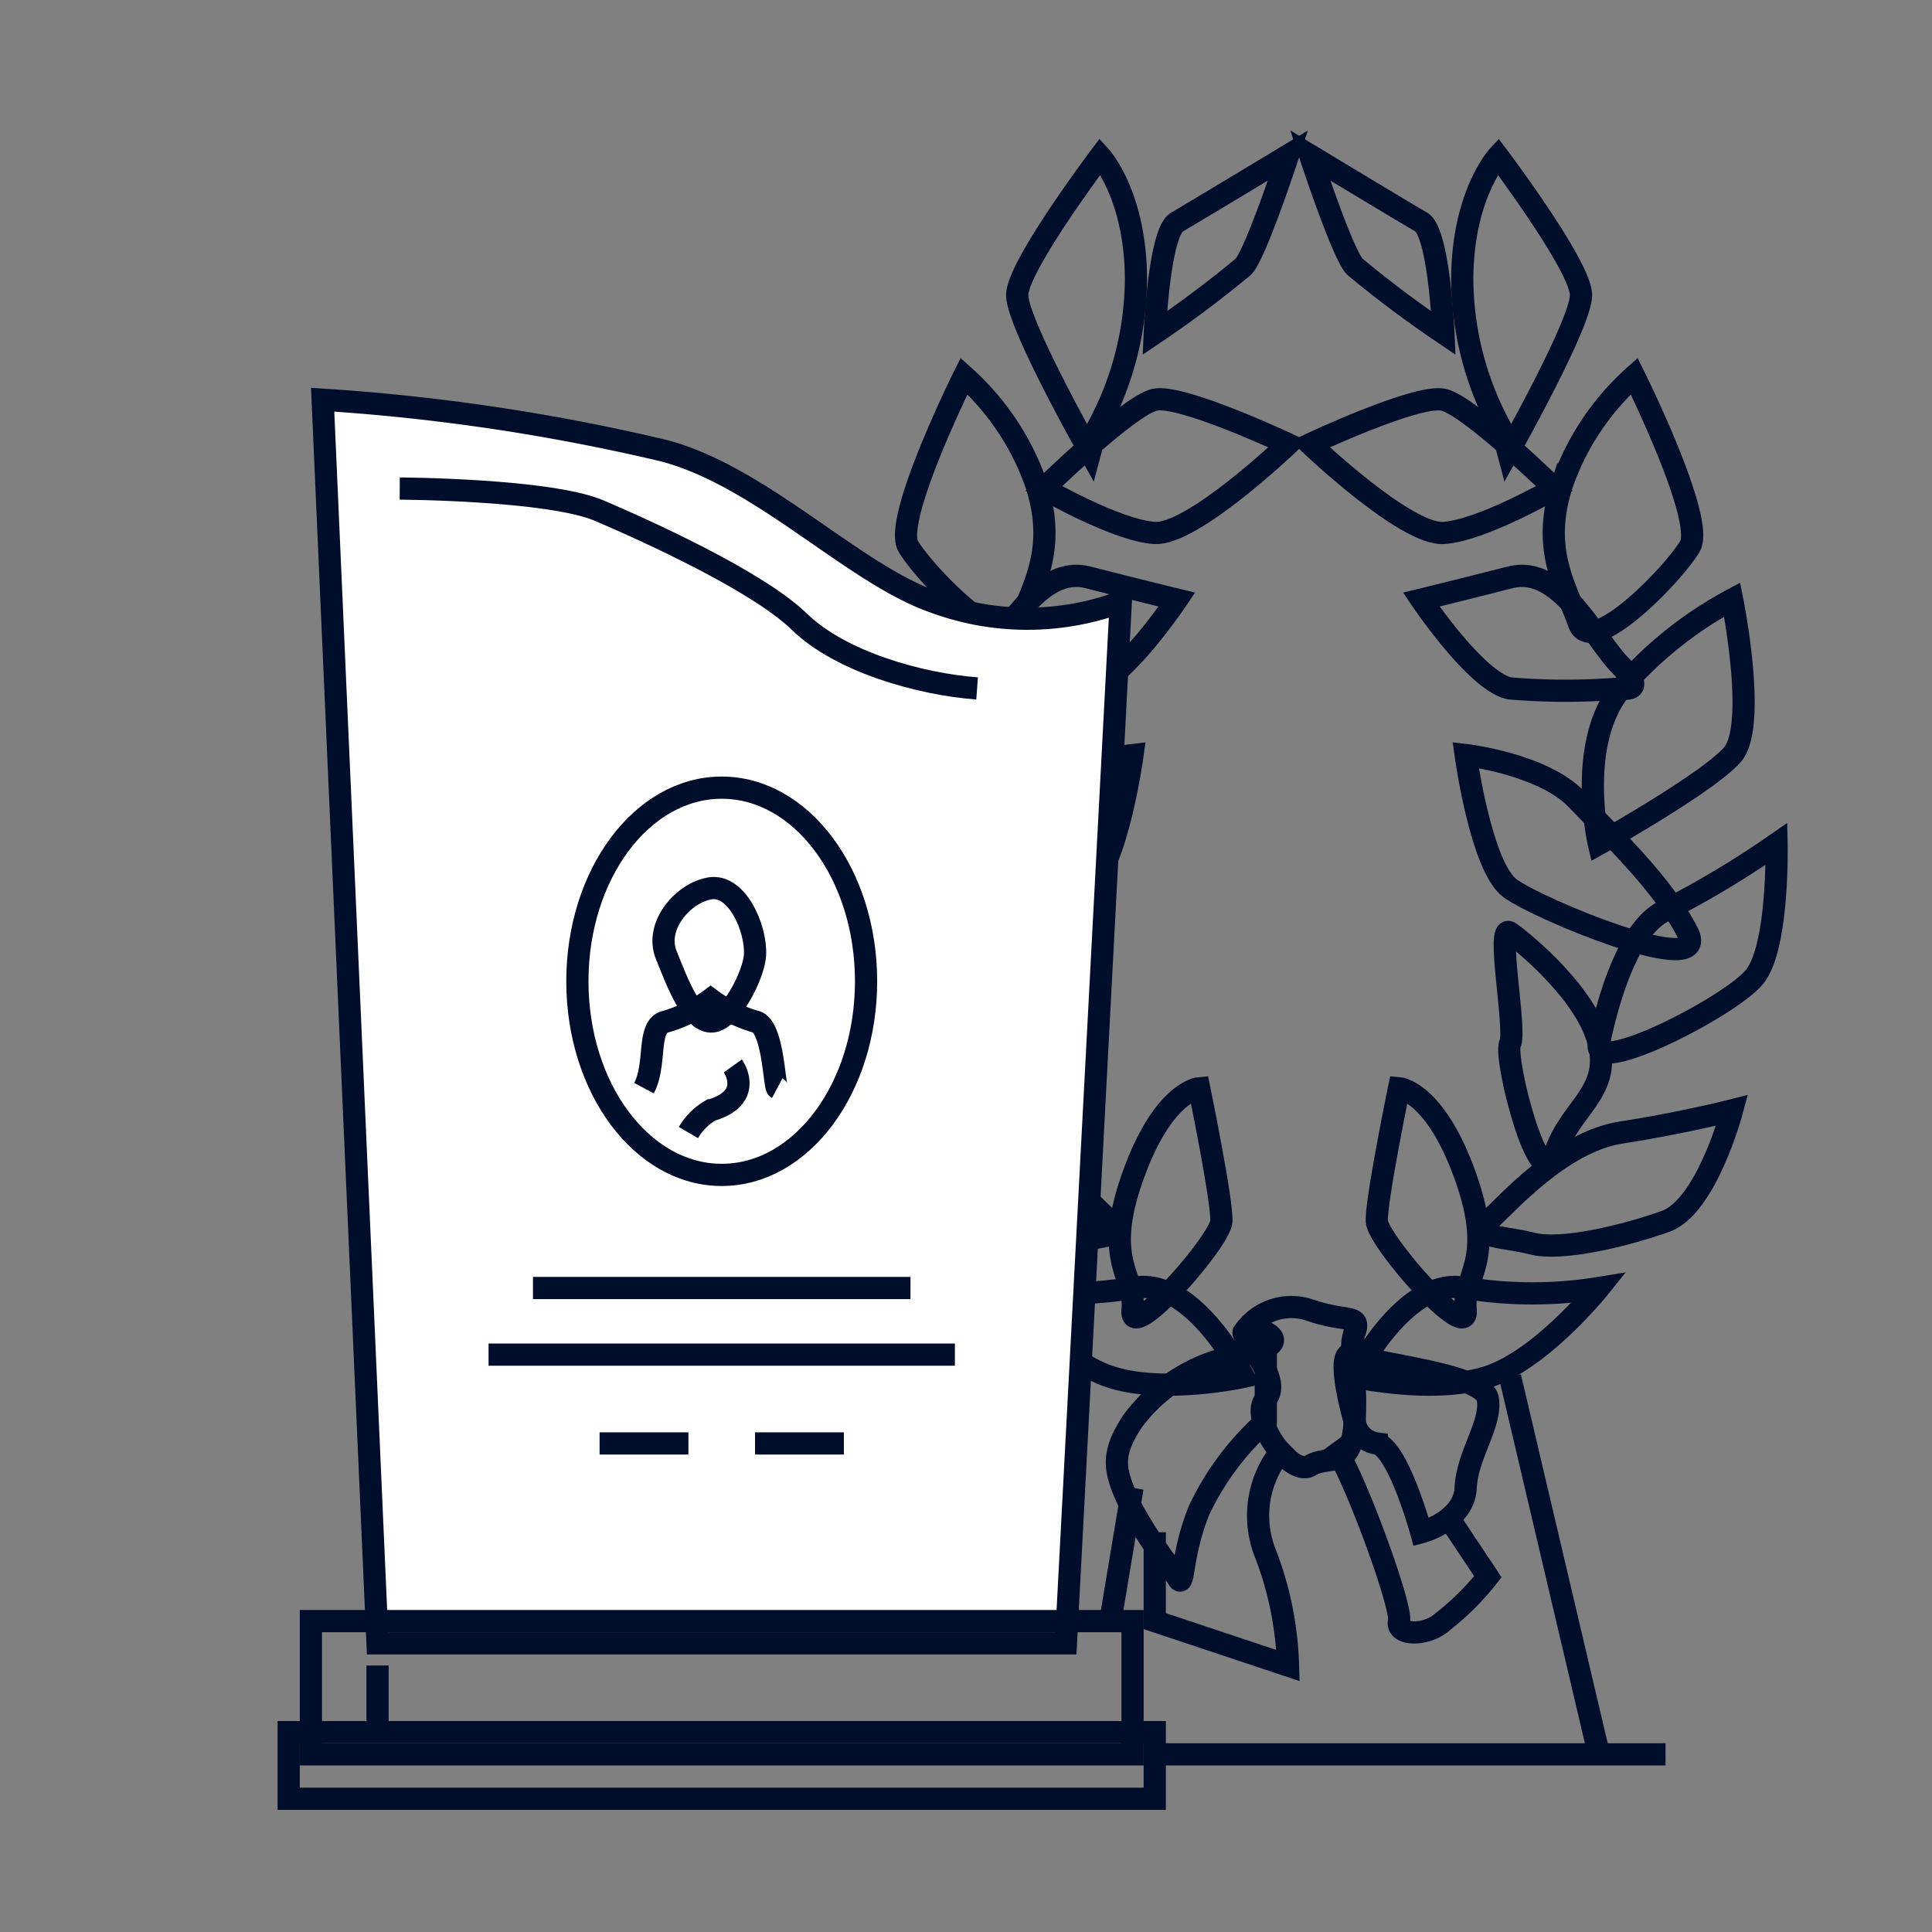 <?xml version="1.0" encoding="UTF-8"?> <svg xmlns="http://www.w3.org/2000/svg" id="иконка_выбрать_товары" data-name="иконка выбрать товары" width="87" height="87" viewBox="0 0 87 87"><rect x="0" y="0" width="87" height="87" fill="#808080" stroke="none"/> <defs> <style> .cls-1, .cls-3 { fill: none; } .cls-1, .cls-2, .cls-3 { stroke: #000e2b; stroke-width: 1px; } .cls-1, .cls-2 { fill-rule: evenodd; } .cls-2 { fill: #fff; } </style> </defs> <g id="Группа_2_копия" data-name="Группа 2 копия"> <path id="Фигура_11" data-name="Фигура 11" class="cls-1" d="M52,15a49.681,49.681,0,0,0,4-3c0.573-.636,2-5,2-5s-4.194,2.532-5,3S52,15,52,15Z"></path> <path id="Фигура_12" data-name="Фигура 12" class="cls-1" d="M49.345,19.407a14.186,14.186,0,0,0,1.808-6.763c0.008-3.85-1.607-5.605-1.607-5.605S45.807,12,45.806,13.285s3.281,7.088,3.281,7.088Z"></path> <path id="Фигура_13" data-name="Фигура 13" class="cls-1" d="M47,22s3.82-3.733,5-4,6,2,6,2-4.294,4.1-6,4S47,22,47,22Z"></path> <path id="Фигура_14" data-name="Фигура 14" class="cls-1" d="M45.9,28.063c0.568-1.615,1.733-3.305.752-6.28a11.7,11.7,0,0,0-3.241-4.847S40.2,23.393,40.9,24.6,45.331,29.678,45.9,28.063Z"></path> <path id="Фигура_15" data-name="Фигура 15" class="cls-1" d="M44,30c1.223-1.224,2.706-4.587,5-4s4,1,4,1-2.512,3.736-4,4a30.024,30.024,0,0,1-5,0S42.777,31.224,44,30Z"></path> <path id="Фигура_16" data-name="Фигура 16" class="cls-1" d="M45,38s1.058-4.488-1-7a17.591,17.591,0,0,0-5-4s-1.16,5.707,0,7S45,38,45,38Z"></path> <path id="Фигура_17" data-name="Фигура 17" class="cls-1" d="M41,42c1.1-2.171,3.469-4.4,5-6s5-2,5-2-0.693,5.037-2,6S39.9,44.171,41,42Z"></path> <path id="Фигура_18" data-name="Фигура 18" class="cls-1" d="M45,47c-0.3-1.5-1.241-5.234-3-6a42.955,42.955,0,0,1-5-3s-0.107,4.663,1,6S45.3,48.5,45,47Z"></path> <path id="Фигура_19" data-name="Фигура 19" class="cls-1" d="M47,52c-0.647-2.084-2.543-2.761-2-5s3.333-4.521,4-5-0.3,4.367,0,5S47.647,54.084,47,52Z"></path> <path id="Фигура_20" data-name="Фигура 20" class="cls-1" d="M50,55c-0.849-.739-3.272-3.579-6-4s-5-1-5-1,1.151,4.34,3,5,4.7,1.34,6,1S50.849,55.739,50,55Z"></path> <path id="Фигура_21" data-name="Фигура 21" class="cls-1" d="M51,59c0.162-1.583-1.369-2.131,0-6s3-4,3-4,1.052,5.12,1,6S50.838,60.583,51,59Z"></path> <path id="Фигура_22" data-name="Фигура 22" class="cls-1" d="M56,62s-2.254-4.569-5-4a18.733,18.733,0,0,1-6,0s2.576,3.206,5,4S56,62,56,62Z"></path> </g> <g id="Группа_2" data-name="Группа 2"> <path id="Фигура_11-2" data-name="Фигура 11" class="cls-1" d="M65,15a49.681,49.681,0,0,1-4-3c-0.573-.636-2-5-2-5s4.194,2.532,5,3S65,15,65,15Z"></path> <path id="Фигура_12-2" data-name="Фигура 12" class="cls-1" d="M67.655,19.407a14.186,14.186,0,0,1-1.808-6.763c-0.008-3.85,1.607-5.605,1.607-5.605s3.739,4.958,3.74,6.246-3.281,7.088-3.281,7.088Z"></path> <path id="Фигура_13-2" data-name="Фигура 13" class="cls-1" d="M70,22s-3.82-3.733-5-4-6,2-6,2,4.294,4.1,6,4S70,22,70,22Z"></path> <path id="Фигура_14-2" data-name="Фигура 14" class="cls-1" d="M71.1,28.063c-0.568-1.615-1.733-3.305-.752-6.28a11.7,11.7,0,0,1,3.241-4.847S76.8,23.393,76.1,24.6,71.669,29.678,71.1,28.063Z"></path> <path id="Фигура_15-2" data-name="Фигура 15" class="cls-1" d="M73,30c-1.223-1.224-2.706-4.587-5-4s-4,1-4,1,2.512,3.736,4,4a30.024,30.024,0,0,0,5,0S74.223,31.224,73,30Z"></path> <path id="Фигура_16-2" data-name="Фигура 16" class="cls-1" d="M72,38s-1.058-4.488,1-7a17.591,17.591,0,0,1,5-4s1.16,5.707,0,7S72,38,72,38Z"></path> <path id="Фигура_17-2" data-name="Фигура 17" class="cls-1" d="M76,42c-1.1-2.171-3.469-4.4-5-6s-5-2-5-2,0.693,5.037,2,6S77.1,44.171,76,42Z"></path> <path id="Фигура_18-2" data-name="Фигура 18" class="cls-1" d="M72,47c0.3-1.5,1.241-5.234,3-6a42.955,42.955,0,0,0,5-3s0.107,4.663-1,6S71.7,48.5,72,47Z"></path> <path id="Фигура_19-2" data-name="Фигура 19" class="cls-1" d="M70,52c0.647-2.084,2.543-2.761,2-5s-3.333-4.521-4-5,0.3,4.367,0,5S69.353,54.084,70,52Z"></path> <path id="Фигура_20-2" data-name="Фигура 20" class="cls-1" d="M67,55c0.849-.739,3.272-3.579,6-4s5-1,5-1-1.151,4.34-3,5-4.7,1.34-6,1S66.152,55.739,67,55Z"></path> <path id="Фигура_21-2" data-name="Фигура 21" class="cls-1" d="M66,59c-0.162-1.583,1.369-2.131,0-6s-3-4-3-4-1.052,5.12-1,6S66.162,60.583,66,59Z"></path> <path id="Фигура_22-2" data-name="Фигура 22" class="cls-1" d="M61,62s2.254-4.569,5-4a18.733,18.733,0,0,0,6,0s-2.576,3.206-5,4S61,62,61,62Z"></path> </g> <path id="Фигура_23" data-name="Фигура 23" class="cls-1" d="M59,59a2.6,2.6,0,0,0-3,1c-0.051.306,1.784,2.13,1,3s1.131,3.526,2,3,1.883,0.269,2-2-0.295-3.147,0-4S60.626,59.566,59,59Z"></path> <path id="Фигура_24" data-name="Фигура 24" class="cls-1" d="M56,61a7.611,7.611,0,0,0-5,3c-1.022,1.563-.85,2.249,0,4a23.7,23.7,0,0,0,2,3c0.364,0.712.121-.831,1-3a12.464,12.464,0,0,1,3-4V60S58.19,60.536,56,61Z"></path> <path id="Фигура_25" data-name="Фигура 25" class="cls-1" d="M61,61c1.008,0.464,5.824.863,6,2s-0.928,2.5-1,4-2,2-2,2-1.028-3.761-2-4a1.162,1.162,0,0,1-1-1S59.992,60.536,61,61Z"></path> <path id="Фигура_26" data-name="Фигура 26" class="cls-1" d="M58,65a4.6,4.6,0,0,0-1,5,15.207,15.207,0,0,1,1,5l-6-2V69"></path> <path id="Фигура_27" data-name="Фигура 27" class="cls-1" d="M60,65c0.938,1.276,3.151,7.348,3,8s1.242,0.709,2,0a11.715,11.715,0,0,0,2-2l-2-3"></path> <path id="Фигура_28" data-name="Фигура 28" class="cls-1" d="M68,62l4,17"></path> <path id="Фигура_29" data-name="Фигура 29" class="cls-1" d="M50,73l1-6"></path> <path id="Фигура_33" data-name="Фигура 33" class="cls-1" d="M52,79H75"></path> <path id="Прямоугольник_3" data-name="Прямоугольник 3" class="cls-2" d="M14.529,18a92.085,92.085,0,0,1,15.294,2.277c4.409,1.117,8.595,5.569,12.235,6.831a12.116,12.116,0,0,0,8.412,0L48,74H17Z"></path> <path id="Фигура_34" data-name="Фигура 34" class="cls-2" d="M18,22s6.743,0.032,9,1,7.143,3.193,9,5,5.437,2.813,8,3"></path> <path id="Фигура_35" data-name="Фигура 35" class="cls-2" d="M17,75v3"></path> <ellipse id="Эллипс_1" data-name="Эллипс 1" class="cls-3" cx="32.5" cy="44.188" rx="6.5" ry="8.719"></ellipse> <path id="Фигура_30" data-name="Фигура 30" class="cls-1" d="M32,40c-1.195.17-2.534,1.668-2,3s1.151,2.953,2,3c0.884,0.049,1.957-2.126,2-3C34.059,41.8,33.195,39.83,32,40Z"></path> <path id="Фигура_31" data-name="Фигура 31" class="cls-1" d="M29,49c0.586-1.1.1-2.823,1-3a6.327,6.327,0,0,0,2-1,6.363,6.363,0,0,0,2,1c0.827,0.139.857,2.924,1,3"></path> <path id="Фигура_32" data-name="Фигура 32" class="cls-1" d="M33,48s1.01,1.414-1,2a2.8,2.8,0,0,0-1,1"></path> <rect id="Прямоугольник_4" data-name="Прямоугольник 4" class="cls-3" x="14" y="73" width="37" height="6"></rect> <rect id="Прямоугольник_4_копия" data-name="Прямоугольник 4 копия" class="cls-3" x="13" y="78" width="39" height="3"></rect> <path id="Фигура_8" data-name="Фигура 8" class="cls-1" d="M24,58H41"></path> <path id="Фигура_9" data-name="Фигура 9" class="cls-1" d="M22,61H43"></path> <path id="Фигура_10" data-name="Фигура 10" class="cls-1" d="M27,65h4"></path> <path id="Фигура_10_копия" data-name="Фигура 10 копия" class="cls-1" d="M34,65h4"></path> </svg> 